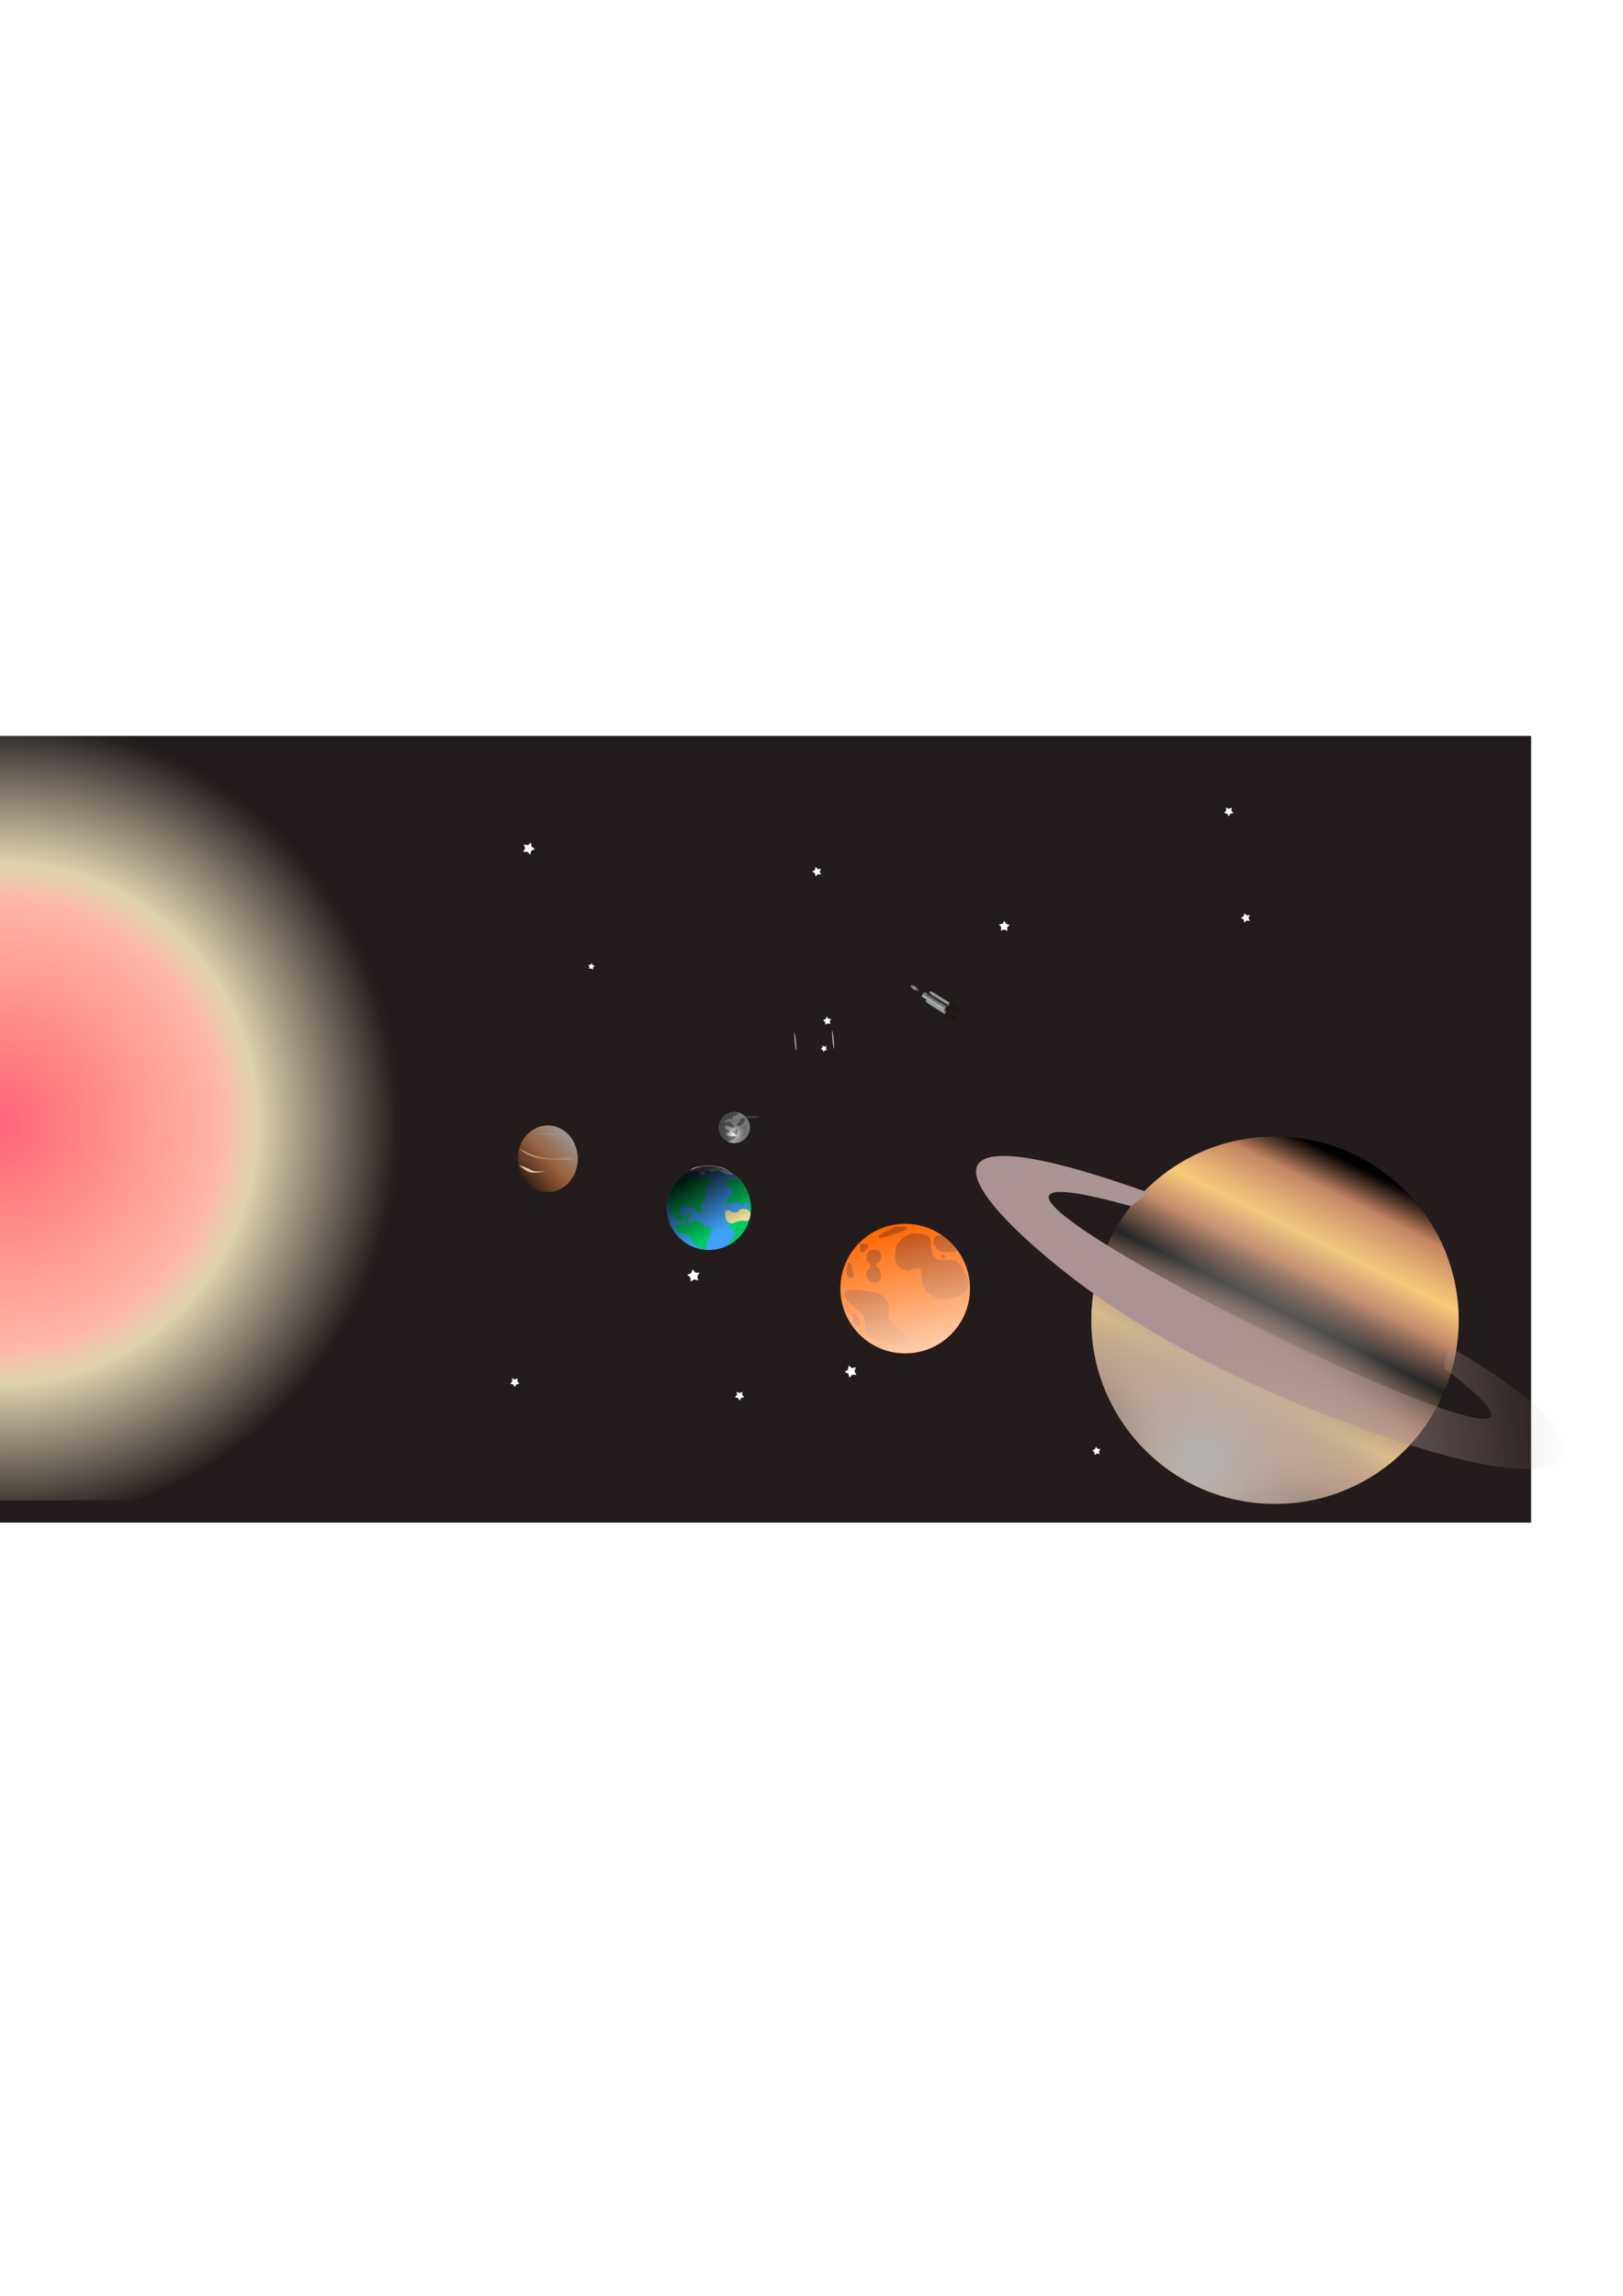 <?xml version="1.0" encoding="UTF-8"?>
<svg width="210mm" height="297mm" version="1.1" xmlns="http://www.w3.org/2000/svg" xmlns:xlink="http://www.w3.org/1999/xlink">
<defs>
<radialGradient id="e" cx="-1150.6" cy="716.94" r="377.11" gradientTransform="matrix(2.271 -.012 .012 2.3 1449.8 -932.89)" gradientUnits="userSpaceOnUse">
<stop stop-color="#ff506b" offset="0"/>
<stop stop-color="#ff8778" offset=".307"/>
<stop stop-color="#ffad9e" offset=".558"/>
<stop stop-color="#fff2bf" stop-opacity=".843" offset=".651"/>
<stop stop-color="#fff6d5" stop-opacity=".014" offset="1"/>
</radialGradient>
<linearGradient id="q">
<stop stop-color="#f95" offset="0"/>
<stop stop-color="#808080" stop-opacity="0" offset="1"/>
</linearGradient>
<filter id="r" x="-.15" y="-.15" width="1.3" height="1.3" color-interpolation-filters="sRGB">
<feGaussianBlur in="SourceGraphic" result="result1" stdDeviation="0.5"/>
<feTurbulence baseFrequency="0.04" numOctaves="10" result="result0" type="fractalNoise"/>
<feGaussianBlur result="result8" stdDeviation="1"/>
<feDisplacementMap in="result1" in2="result0" result="result2" scale="20" xChannelSelector="R" yChannelSelector="B"/>
<feComposite in="result2" in2="result8" operator="in" result="result7"/>
<feComposite in="result2" in2="result7" k1="2" k2="0.15" operator="arithmetic" result="fbSourceGraphic"/>
<feColorMatrix in="fbSourceGraphic" result="fbSourceGraphicAlpha" values="1 0 0 -1 0 1 0 1 -1 0 1 0 0 -1 0 -0.8 -1 0 3.7 -2.6 "/>
<feGaussianBlur result="result9" stdDeviation="0.5"/>
<feSpecularLighting result="result11" specularConstant="0.7" specularExponent="3" surfaceScale="10">
<feDistantLight azimuth="235" elevation="55"/>
</feSpecularLighting>
<feDiffuseLighting lighting-color="rgb(255,255,255)" diffuseConstant="0.4" in="result9" result="result6" surfaceScale="50">
<feDistantLight azimuth="235" elevation="10"/>
</feDiffuseLighting>
<feBlend in2="result11" mode="screen" result="result10"/>
<feComposite in="result10" in2="fbSourceGraphic" operator="in" result="result2"/>
<feComposite in2="fbSourceGraphic" k2="1" k3="0.9" operator="arithmetic"/>
</filter>
<filter id="a" x="-.15" y="-.15" width="1.3" height="1.3" color-interpolation-filters="sRGB">
<feGaussianBlur in="SourceGraphic" result="result1" stdDeviation="0.5"/>
<feTurbulence baseFrequency="0.04" numOctaves="10" result="result0" type="fractalNoise"/>
<feGaussianBlur result="result8" stdDeviation="1"/>
<feDisplacementMap in="result1" in2="result0" result="result2" scale="20" xChannelSelector="R" yChannelSelector="B"/>
<feComposite in="result2" in2="result8" operator="in" result="result7"/>
<feComposite in="result2" in2="result7" k1="2" k2="0.15" operator="arithmetic" result="fbSourceGraphic"/>
<feColorMatrix in="fbSourceGraphic" result="fbSourceGraphicAlpha" values="1 0 0 -1 0 1 0 1 -1 0 1 0 0 -1 0 -0.8 -1 0 3.7 -2.6 "/>
<feGaussianBlur result="result9" stdDeviation="0.5"/>
<feSpecularLighting result="result11" specularConstant="0.7" specularExponent="3" surfaceScale="10">
<feDistantLight azimuth="235" elevation="55"/>
</feSpecularLighting>
<feDiffuseLighting lighting-color="#ffffff" diffuseConstant="0.4" in="result9" result="result6" surfaceScale="50">
<feDistantLight azimuth="235" elevation="10"/>
</feDiffuseLighting>
<feBlend in2="result11" mode="screen" result="result10"/>
<feComposite in="result10" in2="fbSourceGraphic" operator="in" result="result2"/>
<feComposite in2="fbSourceGraphic" k2="1" k3="0.9" operator="arithmetic" result="fbSourceGraphic"/>
<feColorMatrix in="fbSourceGraphic" result="fbSourceGraphicAlpha" values="0 0 0 -1 0 0 0 0 -1 0 0 0 0 -1 0 0 0 0 1 0"/>
<feGaussianBlur in="fbSourceGraphic" result="result0" stdDeviation="1"/>
<feTurbulence baseFrequency="0.017" numOctaves="7" result="result1" seed="488"/>
<feComposite in="result0" in2="result1" operator="out" result="result2"/>
<feGaussianBlur result="result5" stdDeviation="0.5"/>
<feSpecularLighting in="result5" result="result4" specularConstant="4" specularExponent="100" surfaceScale="1.5">
<feDistantLight azimuth="225" elevation="62"/>
</feSpecularLighting>
<feComposite in="result4" in2="result2" operator="atop" result="result91"/>
<feBlend in2="result91" mode="multiply" result="fbSourceGraphic"/>
<feColorMatrix in="fbSourceGraphic" result="fbSourceGraphicAlpha" values="0 0 0 -1 0 0 0 0 -1 0 0 0 0 -1 0 0 0 0 1 0"/>
<feGaussianBlur in="fbSourceGraphic" result="result1" stdDeviation="4"/>
<feTurbulence baseFrequency="0.05" numOctaves="4" result="result0" type="fractalNoise"/>
<feDisplacementMap in="result1" in2="result0" result="result2" scale="20" xChannelSelector="R" yChannelSelector="G"/>
<feGaussianBlur in="fbSourceGraphic" result="result4" stdDeviation="3"/>
<feComposite in="result4" in2="result2" k1="1.5" k2="-0.25" k3="0.5" operator="arithmetic" result="result5"/>
</filter>
<linearGradient id="p">
<stop stop-color="#cadcd3" stop-opacity=".943" offset="0"/>
<stop stop-color="#120914" offset="1"/>
</linearGradient>
<linearGradient id="o" x1="407.06" x2="237.27" y1="860.23" y2="200.37" gradientUnits="userSpaceOnUse">
<stop stop-color="#fca" offset="0"/>
<stop stop-color="#fca" stop-opacity="0" offset="1"/>
</linearGradient>
<linearGradient id="n" x1="-395.4" x2="-725.04" y1="724.22" y2="1508.3" gradientUnits="userSpaceOnUse">
<stop offset="0"/>
<stop stop-color="#c58562" offset=".102"/>
<stop stop-color="#ffce75" stop-opacity=".992" offset=".244"/>
<stop stop-color="#c8855f" offset=".341"/>
<stop stop-opacity=".969" offset=".468"/>
<stop stop-color="#c8855f" stop-opacity=".937" offset=".602"/>
<stop stop-color="#ffce75" stop-opacity=".992" offset=".704"/>
<stop stop-color="#c58562" offset=".85"/>
<stop offset="1"/>
</linearGradient>
<radialGradient id="b" cx="-756.56" cy="1461.9" r="444.58" gradientTransform="matrix(1.198 -.246 .251 1.221 -193.54 -476.23)" gradientUnits="userSpaceOnUse" xlink:href="#q"/>
<radialGradient id="d" cx="-726.22" cy="1396" r="444.08" gradientTransform="matrix(1.63 -.606 .61 1.641 -390.45 -1265.5)" gradientUnits="userSpaceOnUse">
<stop stop-color="#b3b3b3" offset="0"/>
<stop stop-color="#b3b3b3" stop-opacity=".749" offset=".186"/>
<stop stop-color="#b3b3b3" stop-opacity=".498" offset=".393"/>
<stop stop-color="#b3b3b3" stop-opacity="0" offset="1"/>
</radialGradient>
<linearGradient id="m" x1="1887.3" x2="2792.1" y1="1212.2" y2="1107.4" gradientTransform="translate(-2719.5 -1032.3)" gradientUnits="userSpaceOnUse">
<stop stop-color="#ac9393" offset="0"/>
<stop stop-color="#ac9393" stop-opacity="0" offset="1"/>
</linearGradient>
<linearGradient id="l" x1="317.88" x2="532.96" y1="587.15" y2="956.3" gradientUnits="userSpaceOnUse">
<stop stop-opacity=".871" offset="0"/>
<stop stop-opacity="0" offset="1"/>
</linearGradient>
<radialGradient id="c" cx="335.07" cy="586.54" r="207.53" gradientUnits="userSpaceOnUse">
<stop stop-color="#fff" offset="0"/>
<stop stop-color="#000002" stop-opacity=".221" offset="1"/>
</radialGradient>
<linearGradient id="k" x1="1885.6" x2="1675.3" y1="805.62" y2="1008.2" gradientUnits="userSpaceOnUse">
<stop stop-color="#ff7f2a" offset="0"/>
<stop stop-color="#ff7f2a" stop-opacity=".875" offset=".193"/>
<stop stop-color="#ff7f2a" stop-opacity=".749" offset=".407"/>
<stop stop-color="#ff7f2a" stop-opacity=".498" offset=".593"/>
<stop stop-color="#ff7f2a" stop-opacity="0" offset="1"/>
</linearGradient>
<linearGradient id="j" x1="1898" x2="1718.8" y1="790.03" y2="1003" gradientUnits="userSpaceOnUse">
<stop stop-color="#999" offset="0"/>
<stop stop-color="#333" stop-opacity="0" offset="1"/>
</linearGradient>
<linearGradient id="i" x1="297.63" x2="438.01" y1="466.8" y2="466.8" gradientUnits="userSpaceOnUse" xlink:href="#p"/>
<linearGradient id="h" x1="394.57" x2="421.6" y1="426.72" y2="426.72" gradientUnits="userSpaceOnUse">
<stop stop-color="#b3b3b3" offset="0"/>
<stop stop-color="#b3b3b3" stop-opacity="0" offset="1"/>
</linearGradient>
<linearGradient id="g" x1="361.04" x2="395.42" y1="109.57" y2="109.57" gradientUnits="userSpaceOnUse">
<stop stop-color="#e6e6e6" offset="0"/>
<stop stop-color="#e6e6e6" stop-opacity="0" offset="1"/>
</linearGradient>
<linearGradient id="f" x1="398.55" x2="414.28" y1="871.44" y2="871.44" gradientUnits="userSpaceOnUse">
<stop stop-color="#999" offset="0"/>
<stop stop-color="#999" stop-opacity="0" offset="1"/>
</linearGradient>
</defs>
<g transform="matrix(.262 0 0 .262 300.76 367.69)">
<rect x="-1157.2" y="-30.012" width="2867.1" height="1468.1" fill="#241c1c" fill-rule="evenodd"/>
<g transform="matrix(.346 0 0 .346 -61.567 937.3)">
<g transform="translate(1371.3 -341.21)">
<g transform="translate(2.252 -26.881)">
<path transform="translate(43.749 20.822)" d="m675.38 532.24c0 192.93-156.4 349.34-349.34 349.34s-349.34-156.4-349.34-349.34c0-192.93 156.4-349.34 349.34-349.34s349.34 156.4 349.34 349.34z" fill="#f60" fill-rule="evenodd"/>
<path d="m198.04 344.24c-36.69 4.695-32.18 20.505-38.007 54.01 46.106 43.756 3.228 44.542-2 80.014 6.084 34.086 34.967 49.41 60.011 42.007 37.159-14.193 18.109-49.29 14.002-70.012-16.593-14.467-24.721-15.248-14.002-34.006 35.866-16.657 25.929-58.61 4.001-70.012z" fill="#050032" fill-opacity=".268"/>
<path d="m322.06 320.23c-3.464 33.302-15.845 66.83 6.001 112.02 87.451 51.521 57.72 5.476 107.45 12.546 21.672-5.215 22.208 5.246 26.58 79.513 1.906 32.374 67.139 92.562 108.01 83.972 0 0 52.009-4.001 78.014-10.002 26.005-6.001 48.008-26.005 48.008-26.005 30.24-53.251 10.217-78.578-6.001-106.02-49.555-148.01-176.01 21.735-182.03-160.03 6.391-53.365-62.61-49.912-106.02-50.009-48.494 27.396-32.536 3.759-80.014 64.011z" fill="#050032" fill-opacity=".268"/>
<path d="m572.1 268.22c-55.249-11.297-52.68 36.493-46.979 50.293l12.973 15.719c23.38 20.934 32.76 24.031 43.301 22.954 44.225 1.119 47.328-1.614 56.273-3.779 24.75 3.365 15.766-2.039 13.264-7.759-41.138-49.748-58.846-63.421-78.832-77.428z" fill="#050032" fill-opacity=".268"/>
<path d="m567.86 369.25c-3.201 0.605-6.421 1.27-7.115 10.651 0 0 2.58 7.241 4.865 8.908 3.103 2.265 12.913 7.456 17.188 0.086 8.77-5.792 4.803-10.381 0.543-15.488-2.354-4.248-5.941-8.892-15.481-4.158z" fill="#050032" fill-opacity=".268"/>
<path d="m142.03 694.3c21.084 36.494 3.476 114.16 46.008 126.02 12.002 2 60.011 24.004 60.011 24.004 143.26 62.002 171.23-33.742 58.01-94.017l-26.005-48.008c6.582-57.4 3.462-93.498-54.242-123.28-151.27-32.46-282.43-43.6-83.782 115.28z" fill="#050032" fill-opacity=".268"/>
<path d="m88.016 704.3c-0.404 40.836 4.905 41.678 10.002 44.008 26.361 21.564 30.785 4.497 29.783-4.951l-4.021-27.076c-31.682-38.578-43.643-39.339-35.764-11.981z" fill="#050032" fill-opacity=".268"/>
<path d="m270.51 241.63c-81.715 41.847-39.765 50.187 29.76 20.224 9.891-4.438 21.272-5.678 31.299-9.037 49.204-16.483 81.253-38.987-12.509-33.345-10.629 0.64-34.752 20.638-48.55 22.158z" fill="#050032" fill-opacity=".268"/>
<path d="m150.03 312.23c-16.875-0.474-34.361-1.775-20.004 40.007 5.236 9.562 12.209 15.126 36.006-18.003 2.931-9.696 18.169-22.909-16.003-22.004z" fill="#050032" fill-opacity=".268"/>
<path d="m58.01 426.25-6.001 40.007c3.426 37.05 51.569 44.413 36.956-0.343-6.926-28.318-16.897-80.88-30.955-39.664z" fill="#050032" fill-opacity=".268"/>
</g>
<path transform="translate(46.001 -6.059)" d="m675.38 532.24c0 192.93-156.4 349.34-349.34 349.34s-349.34-156.4-349.34-349.34c0-192.93 156.4-349.34 349.34-349.34s349.34 156.4 349.34 349.34z" fill="url(#o)" fill-rule="evenodd"/>
</g>
</g>
<g transform="matrix(.772 0 0 .772 1693.5 982.27)">
<g transform="matrix(.998 .063 -.063 .998 -936.03 -447.28)" fill-rule="evenodd">
<path transform="translate(936.15 -586.19)" d="m-120.02 1112.4c0 245.26-198.82 444.08-444.08 444.08-245.26 0-444.08-198.82-444.08-444.08 0-245.26 198.82-444.08 444.08-444.08 245.26 0 444.08 198.82 444.08 444.08z" fill="url(#n)"/>
<path transform="translate(936.15 -586.19)" d="m-120.02 1112.4c0 245.26-198.82 444.08-444.08 444.08-245.26 0-444.08-198.82-444.08-444.08 0-245.26 198.82-444.08 444.08-444.08 245.26 0 444.08 198.82 444.08 444.08z" fill="url(#b)"/>
<path transform="translate(936.15 -586.19)" d="m-120.02 1112.4c0 245.26-198.82 444.08-444.08 444.08-245.26 0-444.08-198.82-444.08-444.08 0-245.26 198.82-444.08 444.08-444.08 245.26 0 444.08 198.82 444.08 444.08z" fill="url(#b)"/>
</g>
<g transform="matrix(.998 .063 -.063 .998 904.9 -1327.7)" fill="#b3b3b3">
<path transform="translate(-845.89 408.04)" d="m-120.02 1112.4c0 245.26-198.82 444.08-444.08 444.08-245.26 0-444.08-198.82-444.08-444.08 0-245.26 198.82-444.08 444.08-444.08 245.26 0 444.08 198.82 444.08 444.08z" fill="url(#d)" fill-rule="evenodd"/>
</g>
<path d="m-944.55-174.12c-864.75-241.72 1386 872.04 756.86 391.97-1.492-18.241 9.802-52.684 4.122-56.73 413.19 232.23 381.44 399.74-122.97 230.19-471.81-158.59-713.96-337.17-818.16-421.68-252.33-204.63-338.32-376.53 220.48-177.02 9.542-4.6-65.617 49.79-40.33 33.268z" fill="url(#m)" stroke-width="0"/>
</g>
<g transform="matrix(.272 0 0 .272 -298.3 682.87)">
<g transform="translate(1368.7 90.765)">
<g transform="translate(26.223 -4.091)">
<path transform="translate(-153.7 -236.04)" d="m787.71 766.92c0 159.16-129.03 288.19-288.19 288.19-159.16 0-288.19-129.03-288.19-288.19 0-159.16 129.03-288.19 288.19-288.19 159.16 0 288.19 129.03 288.19 288.19z" fill="#3fa2f7" fill-rule="evenodd"/>
<path d="m149.93 322.5c23.4-22.975 31.612-32.921 32.533-18.388 5.658 12.601 16.974 10.5 22.631 15.559 65.419-22.017 42.942-3.953 59.407-8.487 0 0 7.072 25.46 14.145 25.46s26.875 1.415 26.875 1.415l42.434-12.73c17.917-7.544 20.745 3.772 8.487 33.947l-29.704 25.46-7.072 84.868-12.73 18.388-14.145 32.533 2.829 29.704c-3.714 60.052-41.544-24.678-69.309-36.776l-26.875 9.901c-17.718 0.021-31.274-12.11-52.335 11.316-9.81 22.671 11.198 41.923 22.631 62.236 11.975-2.724 47.078-37.205 55.164-24.046 3.49 9.699-25.181 31.526-16.974 35.362-13.738 6.022-8.895 15.76-4.243 25.46 41.817-0.049 35.834-16.03 53.75-24.046l14.145 11.316 26.875 8.487s21.175 36.195 24.046 31.118c4.828-8.538 34.055-11.431 36.776 21.217l-15.559 62.236-19.803 35.362 5.658 38.191-15.559-1.415c-24.409-10.52-35.791-13.076-63.651-33.947-6.411 2.552-16.82-18.879-26.875-38.191-12.649-11.868-18.575-30.46-38.191-35.362-57.335 0.812-39.469-11.361-59.407-28.289-31.783-28.594-6.05-22.678-4.243-31.118l35.362-7.072 28.289-1.415-2.829-16.974c21.891-19.319-19.109-3.769-29.704-1.415-36.194 4.587-27.602-18.818-36.776-31.118-19.405-25.658-22.098-24.666-31.118-22.631l-14.145-12.73 9.901-32.533c0.943-26.944-10.844-30.511-9.901-28.289-5.267-6.888 1.047-19.051 7.072-29.704 6.29-9.012-3.035-12.819-7.072-18.388 13.254-45.25 35.882-86.742 79.21-124.47z" fill="#00cc62"/>
<path d="m555.88 332.4-35.362 1.415c-15.462 4.535-28.416 19.422-50.921 2.829-16.616-3.651-25.578-1.349-8.487 21.217l16.974 21.217 22.631 14.145c6.812 1.146 11.99 8.011 11.316 35.362-0.56 7.544-3.759 15.088-15.559 22.631-23.725 13.095-27.067 33.54-29.704 39.605-14.43 32.305 15.529 10.357 32.533 4.243l35.362-7.072 24.046 8.487c0 5.176 22.631 19.029 32.533 2.829 11.242-17.162 19.875-10.767 28.289 4.243 3.492 14.826 1.159 26.156-14.145 29.704l-21.217 1.415-24.046 5.658-19.802 18.388c-14.246 5.139-21.233 1.479-28.289 2.829l-22.631-12.73c-25.651-8.785-31.729 4.461-32.533 16.974 0.289 29.729 5.86 55.8 28.163 72.956 2.983 14.507-3.297 24.102 12.857 31.714 23.592 22.631 32.084 35.253 16.974 63.651l-24.046 28.289c-5.113 10.768-22.05 18.485-5.658 21.217 130.28-69.444 221.64-269.98 70.723-451.21z" fill="#00cc62"/>
<path d="m220.66 284.31 28.289-2.829c14.855 3.776 35.026-9.042 31.118 14.145 32.471 18.103 39.373 10.298 38.191-12.73 14.34-7.463 25.16-17.787 28.289-2.829l26.875 2.829c54.927-26.153 59.062 13.068 83.453 11.316 26.872 12.327 77.1 13.813 38.191-7.072-92.076-83.406-306.93-34.464-274.41-2.829z" fill="#fff"/>
<path d="m510.98 561.54-23.692-13.084c-13.605-3.635-15.382-2.343-18.034-1.415-11.139 2.716-8.721 6.665-10.255 10.255-3.926 11.455-1.458 19.074-1.061 27.936 0.859 11.33 2.916 19.071 5.658 24.753 5.024 9.09 10.432 17.03 17.327 20.51 7.09 1.914 15.003 8.201 22.985 5.658l13.211-2.225 9.774-6.261 23.339-5.304c35.303-10.774 42.566 6.038 71.077-8.487 8.115-19.703 7.416-22.759 10.962-47.031-6.247-16.339-12.848-17.3-19.095-23.339l-10.608-4.951c-14.145 0.707-13.602-4.88-42.434 2.122-5.452 4.583-12.115 10.982-19.449 18.388-13.72 3.112-21.45 3.106-29.704 2.475z" fill="#ecdb9e"/>
</g>
<path transform="translate(-127.48 -240.74)" d="m787.71 766.92c0 159.16-129.03 288.19-288.19 288.19-159.16 0-288.19-129.03-288.19-288.19 0-159.16 129.03-288.19 288.19-288.19 159.16 0 288.19 129.03 288.19 288.19z" fill="url(#l)" fill-rule="evenodd"/>
</g>
</g>
<g transform="matrix(.14 0 0 .14 170.73 627.05)">
<path transform="translate(28.807 28.179)" d="m550.27 498c0 114.34-92.692 207.03-207.03 207.03-114.34 0-207.03-92.692-207.03-207.03s92.692-207.03 207.03-207.03c114.34 0 207.03 92.692 207.03 207.03z" fill="#999" fill-rule="evenodd"/>
<path d="m343.24 730.91c-42.078-6.356-67.037-20.885-70.827-27.241-24.504-3.176 32.931 8.108 65.379 14.983l-81.724-31.327 91.258 27.241-133.48-68.103 140.29 64.017-111.69-99.431 118.5 98.069-44.948-119.86 50.396 118.5 57.207-129.4-51.758 134.84 138.93-87.172-133.48 88.534 111.69-23.155-108.97 27.241 74.914-2.724c-23.717 11-55.48 18.424-111.69 14.983z" fill="#fff" fill-opacity=".589"/>
<path transform="translate(1.362 4.086)" d="m370.48 720.7c0 4.89-3.964 8.853-8.853 8.853s-8.853-3.964-8.853-8.853c0-4.89 3.964-8.853 8.853-8.853s8.853 3.964 8.853 8.853z" fill="#ccc" fill-rule="evenodd"/>
<path transform="translate(28.807 28.179)" d="m550.27 498c0 114.34-92.692 207.03-207.03 207.03-114.34 0-207.03-92.692-207.03-207.03s92.692-207.03 207.03-207.03c114.34 0 207.03 92.692 207.03 207.03z" fill="url(#c)" fill-rule="evenodd"/>
<path d="m211.12 398.57c83.716-130.07 339.92-67.929 133.48-19.069-1.216 15.354 18.778 58.281-14.983 31.327-38.209-16.581-159.34 83.566-36.776 32.69l25.879 13.621 12.259 17.707c97.547 50.738 3.853 62.883-8.172 44.948-40.906-45.08-130.63-5.278-49.034 35.414 50.22 5.248 36.607 41.043-14.983 47.672l21.793 29.965 32.69 13.621c128.54-15.852 99.373 24.056-13.621 59.931-2.138 24.927-28.418-2.42-43.586-6.81-158.89-125.71-68.046-291.63-44.948-301.02z" fill-opacity=".392"/>
<path d="m360.95 571.55c-38.538-14.884-20.289 7.808 13.621 40.862 27.563 24.513 38.252 19.496 36.776-6.81l2.724-32.69c-1.442-9.683 3.667-23.11-21.793-19.069-10.442 23.036-20.885 27.344-31.327 17.707z" fill-opacity=".353"/>
<path d="m388.19 706.4c0 16.345 5.448 21.793 16.345 16.345 24.676 0.204 18.207-9.973 10.897-20.431-9.88-5.836-20.78-20.848-27.241 4.086z" fill="#666" fill-opacity=".111"/>
<path d="m430.41 455.78c-74.971 56.06 16.808 61.523 29.965 35.414 34.193-17.13 75.795-86.955 31.327-89.896-129.79 35.251 12.412 25.7-61.293 54.483z" fill-opacity=".379"/>
<path d="m474 605.61c22.911-15.631 45.569-40.319 38.138 1.362 4.12 25.476-1.905 35.734-12.259 39.5-15.991 17.226-31.963 34.322-40.862 5.448-1.249-10.471-8.289-33.798 4.086-34.052z" fill="#666" fill-opacity=".284"/>
<path d="m491.71 522.52 6.81 14.983c-2.529 11.155 0.767 16.486 16.345 9.534l5.448-21.793c-21.938-30.677-24.144-13.996-28.603-2.724z" fill="#666" fill-opacity=".953"/>
<path d="m269.01 590.96c0 2.445-2.744 4.427-6.129 4.427-3.385 0-6.129-1.982-6.129-4.427s2.744-4.427 6.129-4.427c3.385 0 6.129 1.982 6.129 4.427z" fill="#322834" fill-opacity=".421" fill-rule="evenodd"/>
<path d="m213.16 484.72c0 1.316-1.372 2.384-3.065 2.384-1.693 0-3.065-1.067-3.065-2.384 0-1.316 1.372-2.384 3.065-2.384 1.693 0 3.065 1.067 3.065 2.384z" fill="#322834" fill-opacity=".363" fill-rule="evenodd"/>
<path d="m415.43 490.51c0 1.504-1.067 2.724-2.384 2.724s-2.384-1.22-2.384-2.724 1.067-2.724 2.384-2.724 2.384 1.22 2.384 2.724z" fill="#322834" fill-opacity=".432" fill-rule="evenodd"/>
<path d="m399.08 613.78c0 1.881-1.067 3.405-2.384 3.405-1.316 0-2.384-1.525-2.384-3.405 0-1.881 1.067-3.405 2.384-3.405 1.316 0 2.384 1.525 2.384 3.405z" fill="#322834" fill-opacity=".189" fill-rule="evenodd"/>
<path d="m293.62 505.83c-25.592-5.518-31.594 0.623-41.728 5.598-5.28 3.901-8.45 9.838-5.598 13.74 3.282 15.715 11.029 15.77 15.775 20.355l25.953 9.16c-8.521-5.933-21.436-7.751-28.497-17.811-3.635-0.234-8.326-9.941-8.142-12.722-4.551-16.262 28.114-19.381 42.237-18.32z" fill="#666" fill-opacity=".358"/>
<path transform="matrix(-8.53 0 0 1 4354.8 0)" d="m456.97 386.49c0 8.01-6.493 14.503-14.503 14.503s-14.503-6.493-14.503-14.503c0-8.01 6.493-14.503 14.503-14.503s14.503 6.493 14.503 14.503z" fill="#666" fill-opacity=".395" fill-rule="evenodd"/>
<path d="m549.82 423.38c33.259 36.186 30.523 124.85 27.347 130.98-2.26-23.837-1.082-20.552-6.477-70.527-5.378-28.529-20.8-54.478-20.87-60.452z" fill="#808080" fill-opacity=".695"/>
</g>
<g transform="matrix(1.573 0 0 1.746 -4246.4 35.571)">
<g transform="matrix(.236 0 0 .236 2395.8 278.54)">
<g transform="translate(554.65 14.693)">
<g transform="translate(-1408.4 -343.24)">
<path d="m1953.2 904.32c0 83.198-67.446 150.64-150.64 150.64s-150.64-67.446-150.64-150.64c0-83.198 67.446-150.64 150.64-150.64s150.64 67.446 150.64 150.64z" fill="url(#k)" fill-rule="evenodd"/>
<path d="m1805.1 906.91c275.15 7.524 69.375 10.268 125.32-18.83-93.485 32.806-191.96 13.01-272.72-31.817 9.638 6.142 42.1 44.669 147.4 50.647z" fill="#ffb380"/>
<path d="m1796.7 959.51c-94.594 19.57-96.574-0.738-139.61-25.973 82.099 19.155 47.403 33.76 139.61 25.973z" fill="#fca"/>
<path d="m1720.1 784.84c45.656 8.153 144.99 20.862 175.97 4.545-69.958 4.332-122.5 1.102-175.97-4.545z" fill="#ffb380"/>
</g>
<g transform="translate(22.039 34.895)">
<path transform="translate(-1430.5 -378.13)" d="m1953.2 904.32c0 83.198-67.446 150.64-150.64 150.64s-150.64-67.446-150.64-150.64c0-83.198 67.446-150.64 150.64-150.64s150.64 67.446 150.64 150.64z" fill="url(#j)" fill-rule="evenodd"/>
</g>
</g>
</g>
</g>
<path d="m-158.3 191.62-5.364-5.445-7.623 0.239 3.592-6.766-2.599-7.172 7.492 1.314 6.011-4.658 1.097 7.528 6.34 4.255-6.874 3.402z" fill="#f9f9f9" fill-rule="evenodd"/>
<path d="m374.23 231.94-1.217-5.697-5.032-3.007 5.084-2.924 1.285-5.671 4.325 3.938 5.822-0.566-2.396 5.338 2.32 5.364-5.805-0.612z" fill="#fff" fill-rule="evenodd"/>
<path transform="translate(16.284 -93.634)" d="m-57.578 499.68-3.465-2.283-4.003 1.012 1.081-3.985-2.207-3.49 4.141-0.21 2.631-3.151 1.476 3.868 3.843 1.524-3.227 2.559z" fill="#fff" fill-rule="evenodd"/>
<path transform="translate(-73.279 -101.78)" d="m469.23 657.98-4.139 0.28-2.599 3.224-1.532-3.844-3.859-1.486 3.176-2.617 0.214-4.139 3.481 2.199 3.988-1.098-1.019 4.024z" fill="#fff" fill-rule="evenodd"/>
<path d="m1154.3 113.93-5.731 1.188-2.962 5.011-2.915-5.059-5.689-1.262 3.884-4.366-0.541-5.83 5.358 2.417 5.38-2.32-0.674 5.794z" fill="#fff" fill-rule="evenodd"/>
<path d="m-178.49 1179-5.685 1.227-3.021 5.024-2.911-5.067-5.678-1.329 3.924-4.291-0.53-5.843 5.295 2.397 5.375-2.31-0.614 5.79z" fill="#fff" fill-rule="evenodd"/>
<path d="m437.53 1167.5-2.069-7.308-6.9-3.411 6.329-4.239 1.13-7.555 5.994 4.677 7.481-1.324-2.518 7.216 3.535 6.76-7.637-0.253z" fill="#fff" fill-rule="evenodd"/>
<path transform="translate(219.84 -614.73)" d="m512.42 948.75-6.034-2.958-6.162 2.418 0.958-6.577-4.299-5.166 6.625-1.106 3.558-5.628 3.09 5.869 6.487 1.695-4.65 4.806z" fill="#fff" fill-rule="evenodd"/>
<path d="m155.41 986.15-7.585-1.987-6.545 4.214-0.489-7.841-6.036-4.962 7.334-2.806 2.81-7.288 4.988 6.023 7.81 0.492-4.221 6.591z" fill="#fff" fill-rule="evenodd"/>
<path transform="translate(-101.78 -130.27)" d="m503.77 637.83-5.064-1.322-4.384 2.844-0.31-5.246-4.027-3.311 4.87-1.889 1.857-4.883 3.312 4.084 5.244 0.277-2.851 4.412z" fill="#fff" fill-rule="evenodd"/>
<path transform="translate(-346.04 272.76)" d="m587.27 931.48-5.767 1.172-2.938 5.045-2.928-5.102-5.716-1.267 3.939-4.313-0.569-5.824 5.35 2.397 5.377-2.34-0.617 5.819z" fill="#fff" fill-rule="evenodd"/>
<path d="m1174.5 318.3-1.162-5.702-5.035-2.999 5.03-2.924 1.286-5.694 4.36 3.933 5.84-0.533-2.42 5.31 2.324 5.404-5.808-0.631z" fill="#fff" fill-rule="evenodd"/>
<path transform="translate(-272.76 113.99)" d="m1177.4 1196.3-5.035-1.326-4.433 2.844-0.291-5.241-4.046-3.32 4.908-1.867 1.868-4.881 3.311 4.071 5.217 0.298-2.827 4.369z" fill="#fff" fill-rule="evenodd"/>
<g transform="matrix(-.313 .184 -.188 -.286 1219.1 775.29)">
<g transform="matrix(.858 .502 -.445 .905 1517.6 1222.8)">
<g transform="matrix(-.123 .238 -.173 -.13 -120.87 695.28)">
<path transform="matrix(2.015 0 0 2.235 -318.14 -1284.5)" d="m310.26 1108.5c0 44.195-7.228 80.022-16.145 80.022-8.916 0-16.145-35.827-16.145-80.022 0-44.195 7.228-80.022 16.145-80.022 8.916 0 16.145 35.827 16.145 80.022z" fill="#fca" fill-rule="evenodd" filter="url(#a)" stroke="#000" stroke-width="1px"/>
<path transform="matrix(2.015 0 0 2.235 -123 -1281.7)" d="m310.26 1108.5c0 44.195-7.228 80.022-16.145 80.022-8.916 0-16.145-35.827-16.145-80.022 0-44.195 7.228-80.022 16.145-80.022 8.916 0 16.145 35.827 16.145 80.022z" fill="#fca" fill-rule="evenodd" filter="url(#a)" stroke="#000" stroke-width="1px"/>
<path transform="matrix(1.386 0 0 .796 -60.894 172.43)" d="m310.26 1108.5c0 44.195-7.228 80.022-16.145 80.022-8.916 0-16.145-35.827-16.145-80.022 0-44.195 7.228-80.022 16.145-80.022 8.916 0 16.145 35.827 16.145 80.022z" fill="#fca" fill-rule="evenodd" filter="url(#a)" stroke="#000" stroke-width="1px"/>
<path transform="matrix(1.386 0 0 .796 -8.453 169.8)" d="m310.26 1108.5c0 44.195-7.228 80.022-16.145 80.022-8.916 0-16.145-35.827-16.145-80.022 0-44.195 7.228-80.022 16.145-80.022 8.916 0 16.145 35.827 16.145 80.022z" fill="#fca" fill-rule="evenodd" filter="url(#a)" stroke="#000" stroke-width="1px"/>
<g transform="translate(8.423 -14.039)" fill="url(#i)" fill-rule="evenodd">
<rect x="297.63" y="378.49" width="140.39" height="620.52"/>
<path transform="matrix(1.039 0 0 1 -11.626 0)" d="m432.4 378.49c0 111.65-30.17 202.16-67.387 202.16s-67.387-90.51-67.387-202.16c0-111.65 30.17-202.16 67.387-202.16s67.387 90.51 67.387 202.16z"/>
<path transform="matrix(3.9 0 0 1 -1056.4 -31.766)" d="m375.24 174.81c0 60.308-4.444 109.2-9.927 109.2-5.483 0-9.927-48.889-9.927-109.2 0-60.308 4.444-109.2 9.927-109.2 5.482 0 9.927 48.889 9.927 109.2z"/>
<path d="m373.26 29.878c0 52.632-2.667 95.299-5.956 95.299s-5.956-42.667-5.956-95.299c0-52.632 2.667-95.299 5.956-95.299s5.956 42.667 5.956 95.299z"/>
</g>
<path transform="matrix(1.309 0 0 1 -81.718 1.404)" d="m296.22 573.63c0 46.521-9.428 84.234-21.058 84.234-11.63 0-21.058-37.713-21.058-84.234s9.428-84.234 21.058-84.234c11.63 0 21.058 37.713 21.058 84.234z" fill="#999" fill-rule="evenodd"/>
<rect x="249.89" y="575.04" width="56.156" height="429.59" fill="#999" fill-rule="evenodd"/>
<rect x="443.63" y="572.23" width="58.964" height="429.59" fill="#999" fill-rule="evenodd"/>
<path d="m341.05 185.75c3.117 1.795-6.021 12.103-3.33 15.448 6.664 8.284 58.746 18.65 76.22-0.609 2.488-2.743-7.398-12.079-3.999-14.839-17.749 13.994-51.27 9.497-68.891 0z" fill="#0f1113" fill-opacity=".821"/>
<path d="m249.19 1003.9-15.443 37.905 87.743 0.702-16.145-37.905z" fill="#808080"/>
<path d="m445.03 1001.1-15.443 37.905 87.743 0.702-16.145-37.905z" fill="#808080"/>
<path transform="matrix(1.332 0 0 1 105.87 -.582)" d="m296.22 573.63c0 46.521-9.428 84.234-21.058 84.234-11.63 0-21.058-37.713-21.058-84.234s9.428-84.234 21.058-84.234c11.63 0 21.058 37.713 21.058 84.234z" fill="#999" fill-rule="evenodd"/>
<rect x="321.61" y="398.34" width="27.026" height="56.754" fill="#b3b3b3" fill-rule="evenodd"/>
<rect x="394.57" y="398.34" width="27.026" height="56.754" fill="url(#h)" fill-rule="evenodd"/>
<path transform="translate(-2.781 2.781)" d="m394.92 109.57c0 9.216-7.471 16.687-16.687 16.687s-16.687-7.471-16.687-16.687 7.471-16.687 16.687-16.687 16.687 7.471 16.687 16.687z" fill="url(#g)" fill-rule="evenodd"/>
<path d="m333.46 982.61-7.938 20.612 45.1 0.382-8.298-20.612z" fill="#808080"/>
<path d="m383.52 982.61-7.938 20.612 45.1 0.382-8.298-20.612z" fill="#808080"/>
<rect x="330.38" y="821.62" width="15.732" height="99.638" fill="#b3b3b3" fill-rule="evenodd"/>
<rect x="398.55" y="821.62" width="15.732" height="99.638" fill="url(#f)" fill-rule="evenodd"/>
</g>
<path transform="translate(-2.622 -.656)" d="m258.27 504.36c0 27.514-1.467 49.819-3.278 49.819s-3.278-22.305-3.278-49.819 1.467-49.819 3.278-49.819 3.278 22.305 3.278 49.819z" fill="#b3b3b3" fill-rule="evenodd"/>
<path transform="translate(192.06 -2.622)" d="m258.27 504.36c0 27.514-1.467 49.819-3.278 49.819s-3.278-22.305-3.278-49.819 1.467-49.819 3.278-49.819 3.278 22.305 3.278 49.819z" fill="#b3b3b3" fill-rule="evenodd"/>
</g>
</g>
</g>
<path transform="matrix(.226 0 0 .226 260.98 384.35)" d="m-1161.6-142.08v1687.4h299.64c334.79-122.26 573.78-443.55 573.78-820.66 0-445.71-333.86-813.44-765.14-866.76h-108.28z" fill="url(#e)" fill-rule="evenodd" filter="url(#r)"/>
</svg>
